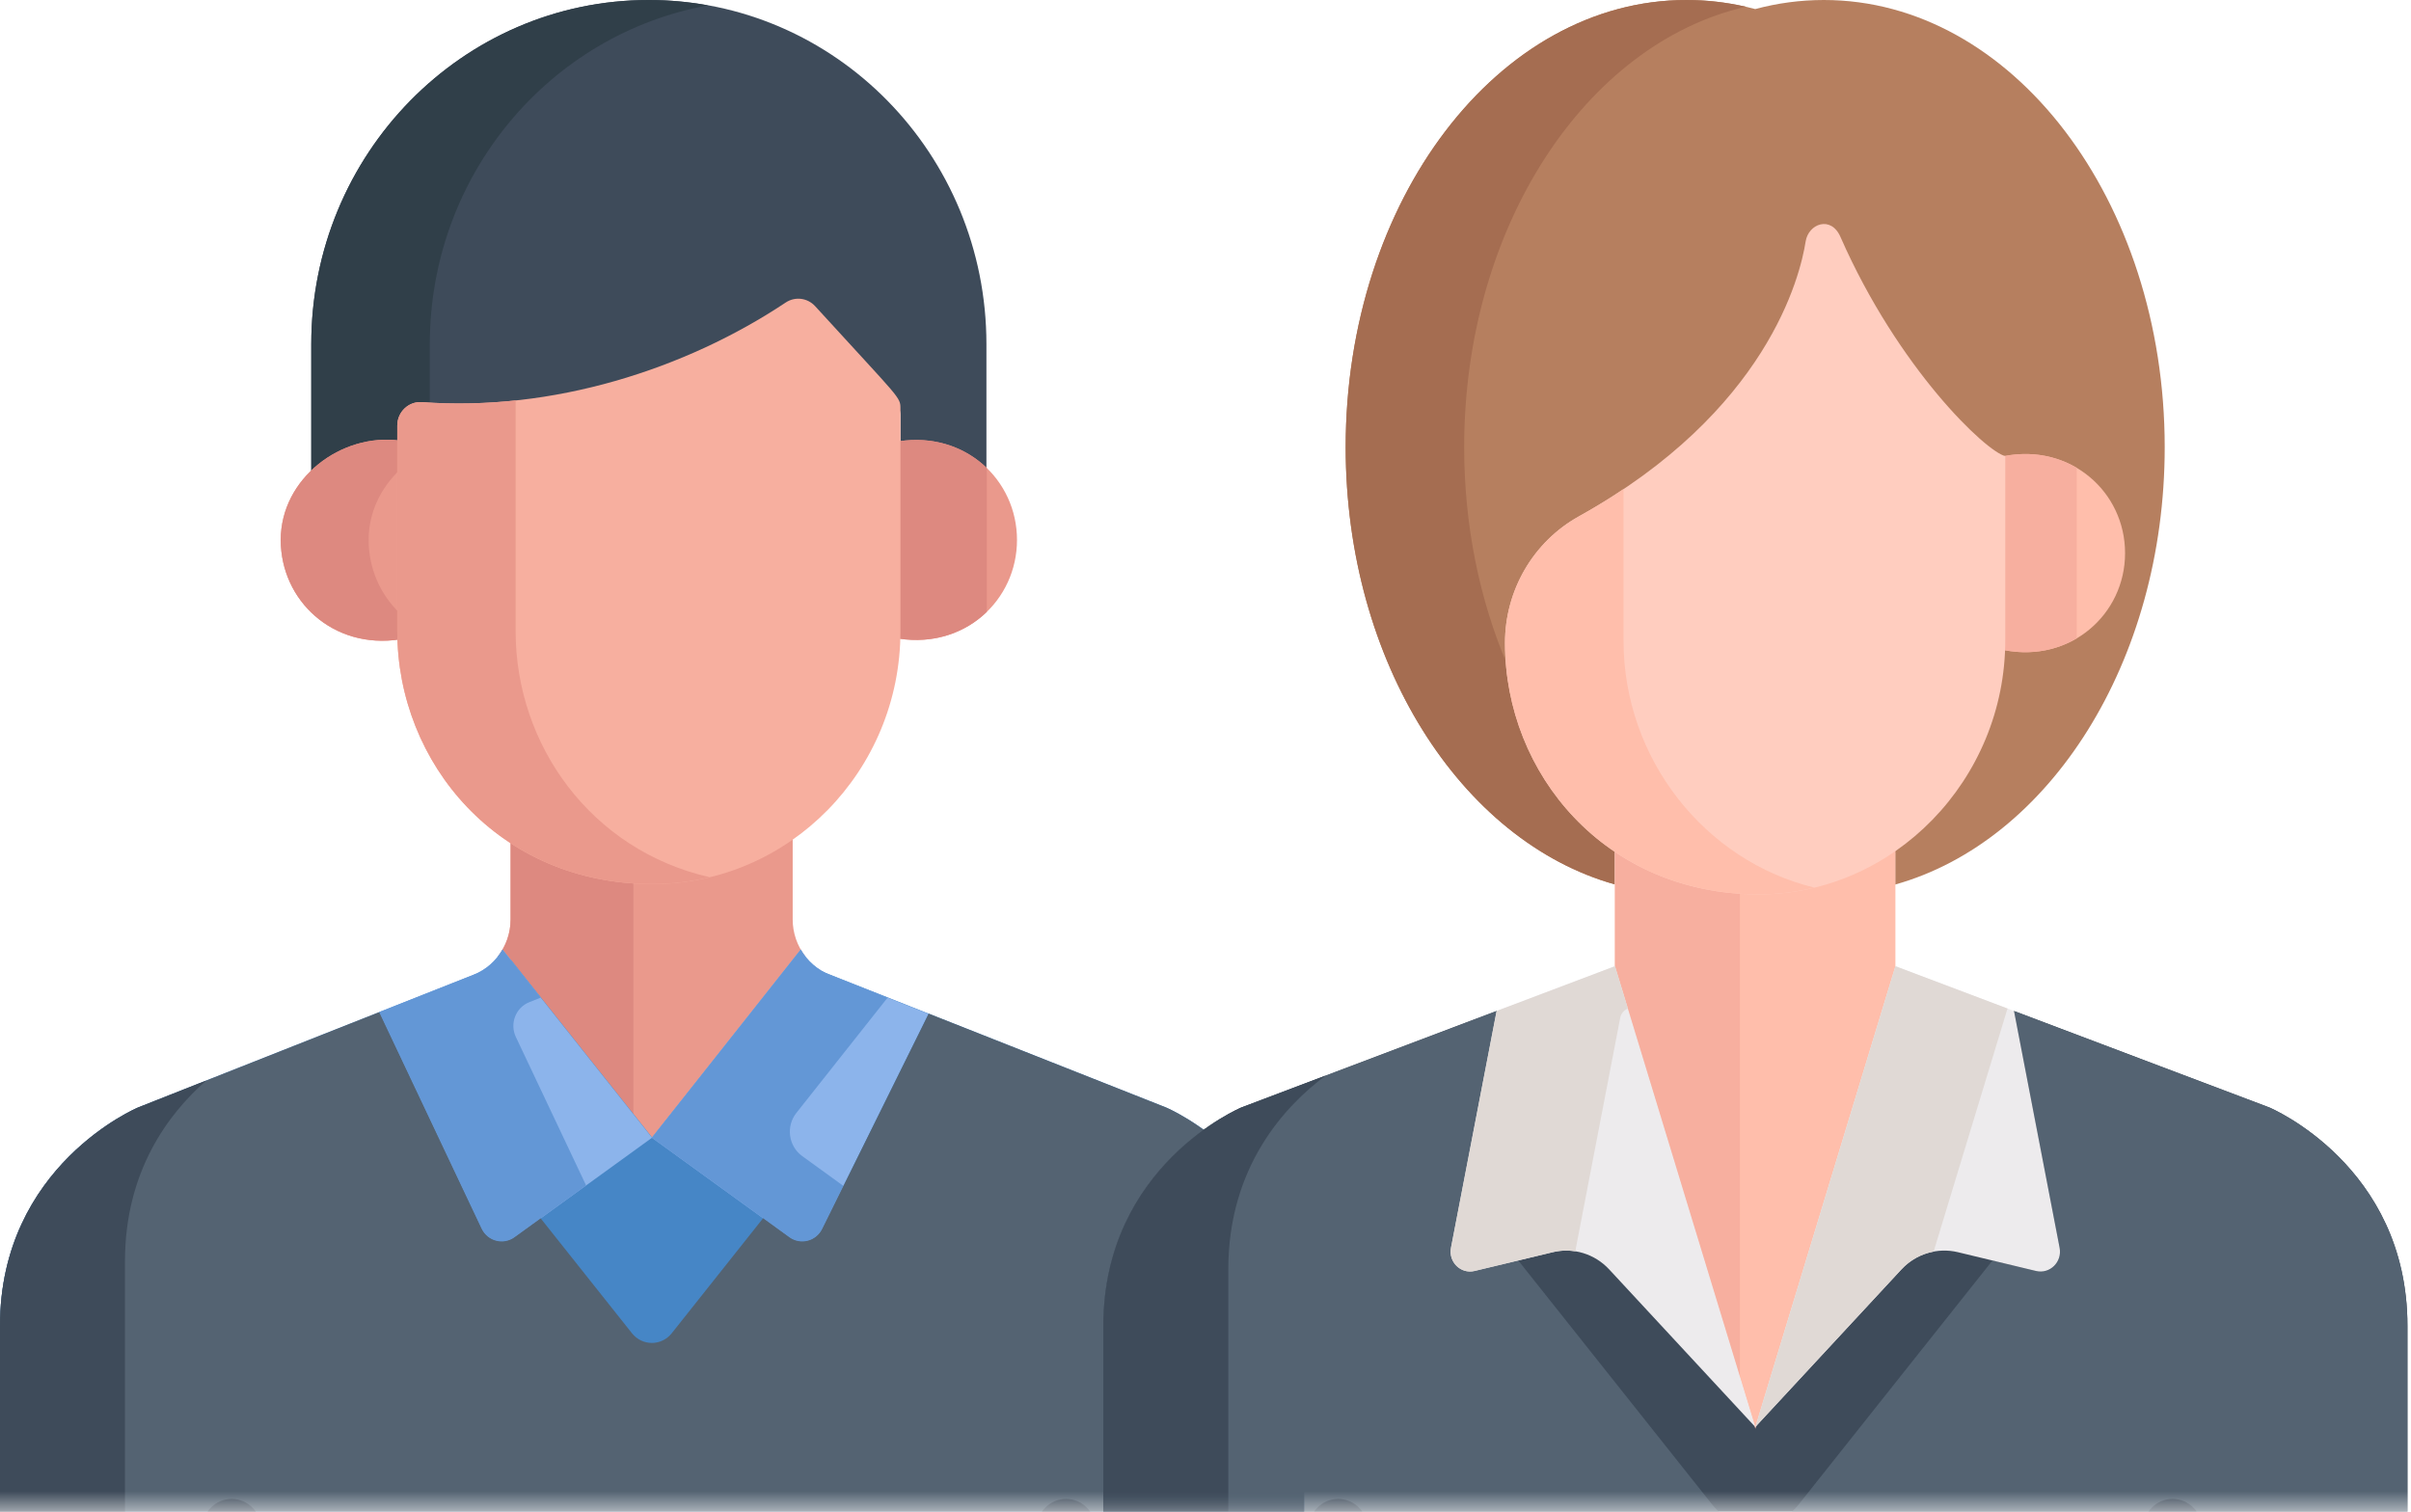 <?xml version="1.0" encoding="UTF-8"?>
<svg width="59px" height="37px" viewBox="0 0 59 37" version="1.1" xmlns="http://www.w3.org/2000/svg" xmlns:xlink="http://www.w3.org/1999/xlink">
    <!-- Generator: Sketch 53.2 (72643) - https://sketchapp.com -->
    <title>ut-teachers</title>
    <desc>Created with Sketch.</desc>
    <defs>
        <rect id="path-1" x="0" y="0" width="66" height="39"></rect>
    </defs>
    <g id="iOS-Feature-page" stroke="none" stroke-width="1" fill="none" fill-rule="evenodd">
        <g id="iOS-Feature-Page-01" transform="translate(-689, -3788)">
            <g id="ut-teachers" transform="translate(685, 3786)">
                <mask id="mask-2" fill="white">
                    <use xlink:href="#path-1"></use>
                </mask>
                <g id="Mask"></g>
                <g id="027-man-10" mask="url(#mask-2)">
                    <g transform="translate(4, 2)">
                        <path d="M12.187,23.404 L15.951,28.142 L19.702,23.399 C19.51,23.149 19.398,22.835 19.398,22.503 L19.398,20.249 C18.42,20.937 17.236,21.341 15.961,21.341 C14.626,21.341 13.453,20.968 12.495,20.343 L12.495,22.503 C12.495,22.838 12.382,23.153 12.187,23.404 Z" id="Path" fill="#EA998C" fill-rule="nonzero"></path>
                        <path d="M15.5,27.574 L15.5,21.326 C14.356,21.25 13.342,20.895 12.495,20.343 L12.495,22.503 C12.495,22.838 12.382,23.153 12.187,23.404 L15.5,27.574 Z" id="Path" fill="#DD8980" fill-rule="nonzero"></path>
                        <path d="M28.536,27.105 L19.413,23.498 L19.411,23.501 L19.404,23.498 L15.957,27.838 L12.51,23.498 L12.502,23.501 L12.5,23.498 L3.378,27.105 C3.378,27.105 0,28.521 0,32.447 L0,47.852 C0,48.486 0.504,49 1.126,49 L30.787,49 C31.409,49 31.913,48.486 31.913,47.852 C31.913,46.122 31.913,34.164 31.913,32.447 C31.913,28.521 28.536,27.105 28.536,27.105 L28.536,27.105 Z" id="Path" fill="#4686C6" fill-rule="nonzero"></path>
                        <path d="M19.317,30.281 C19.59,30.478 19.971,30.381 20.12,30.076 L22.724,24.812 L20.309,23.858 C20.002,23.737 19.754,23.515 19.595,23.238 L15.952,27.844 L19.317,30.281 Z" id="Path" fill="#8CB4EB" fill-rule="nonzero"></path>
                        <path d="M12.591,30.281 L15.957,27.844 L12.298,23.238 C12.139,23.515 11.891,23.737 11.585,23.858 L9.281,24.769 L9.279,24.772 L11.789,30.076 C11.938,30.381 12.319,30.478 12.591,30.281 Z" id="Path" fill="#8CB4EB" fill-rule="nonzero"></path>
                        <path d="M19.488,27.238 L21.721,24.416 L20.308,23.858 C20.002,23.737 19.754,23.515 19.594,23.238 L15.952,27.844 L19.317,30.281 C19.59,30.478 19.97,30.381 20.12,30.076 L20.64,29.025 L19.631,28.294 C19.294,28.05 19.228,27.566 19.488,27.238 L19.488,27.238 Z" id="Path" fill="#6397D6" fill-rule="nonzero"></path>
                        <path d="M12.953,24.527 L13.233,24.415 L12.298,23.238 C12.139,23.515 11.891,23.737 11.585,23.858 L9.281,24.769 L9.279,24.772 L11.789,30.077 C11.938,30.381 12.319,30.478 12.591,30.281 L14.343,29.013 L12.624,25.38 C12.468,25.052 12.62,24.659 12.953,24.527 L12.953,24.527 Z" id="Path" fill="#6397D6" fill-rule="nonzero"></path>
                        <path d="M28.536,27.105 L22.726,24.808 L20.12,30.077 C19.97,30.381 19.59,30.478 19.317,30.281 L18.674,29.815 L16.438,32.63 C16.187,32.946 15.716,32.946 15.465,32.63 L13.231,29.818 L12.591,30.281 C12.319,30.478 11.938,30.381 11.788,30.077 C11.481,29.426 9.582,25.413 9.279,24.772 L3.378,27.105 C3.378,27.105 -2.84217094e-14,28.521 -2.84217094e-14,32.448 L-2.84217094e-14,47.852 C-2.84217094e-14,48.486 0.504,49 1.125,49 L30.787,49 C31.409,49 31.913,48.486 31.913,47.852 L31.913,32.448 C31.913,28.521 28.536,27.105 28.536,27.105 Z" id="Path" fill="#546372" fill-rule="nonzero"></path>
                        <g id="Group" stroke-width="1" fill="none" fill-rule="evenodd">
                            <path d="M3.058,47.852 L3.058,30.87 C3.058,28.672 4.115,27.262 5.047,26.445 L3.378,27.105 C3.378,27.105 0,28.521 0,32.448 L0,47.852 C0,48.486 0.504,49 1.126,49 L4.183,49 C3.562,49 3.058,48.486 3.058,47.852 Z" id="Path" fill="#3E4B5A" fill-rule="nonzero"></path>
                            <path d="M6.394,49 L6.394,37.424 C6.394,37.016 6.07,36.685 5.669,36.685 C5.269,36.685 4.944,37.016 4.944,37.424 L4.944,49 L6.394,49 Z" id="Path" fill="#3E4B5A" fill-rule="nonzero"></path>
                            <path d="M26.813,49 L26.813,37.424 C26.813,37.016 26.488,36.685 26.088,36.685 C25.687,36.685 25.363,37.016 25.363,37.424 L25.363,49 L26.813,49 Z" id="Path" fill="#3E4B5A" fill-rule="nonzero"></path>
                            <path d="M15.878,0 C11.316,0 7.617,3.772 7.617,8.425 L7.617,11.733 C8.169,11.211 8.955,10.927 9.722,11.032 L9.722,10.612 C9.722,10.278 10.001,10.014 10.325,10.039 C13.519,10.274 16.769,9.238 19.227,7.601 C19.457,7.448 19.76,7.486 19.947,7.691 C22.048,9.994 22.035,9.905 22.035,10.205 L22.035,11.03 C22.876,10.901 23.621,11.166 24.139,11.657 L24.139,8.425 C24.139,3.772 20.441,0 15.878,0 Z" id="Path" fill="#3E4B5A" fill-rule="nonzero"></path>
                        </g>
                        <path d="M10.518,8.425 C10.518,4.277 13.458,0.831 17.328,0.132 C16.857,0.047 16.374,0 15.878,0 C11.316,0 7.617,3.772 7.617,8.425 L7.617,11.733 C8.169,11.211 8.955,10.927 9.722,11.032 L9.722,10.612 C9.722,10.278 10.001,10.014 10.325,10.039 C10.389,10.044 10.453,10.047 10.518,10.051 L10.518,8.425 Z" id="Path" fill="#303F49" fill-rule="nonzero"></path>
                        <path d="M21.997,10.8 L21.997,15.478 C21.997,15.529 21.994,15.579 21.993,15.629 C23.616,15.88 24.887,14.684 24.887,13.215 C24.887,11.743 23.615,10.553 21.997,10.8 Z" id="Path" fill="#EA998C" fill-rule="nonzero"></path>
                        <path d="M9.783,15.496 L9.783,10.783 C8.359,10.589 6.87,11.703 6.87,13.215 C6.87,14.693 8.148,15.901 9.787,15.649 C9.786,15.598 9.783,15.547 9.783,15.496 Z" id="Path" fill="#EA998C" fill-rule="nonzero"></path>
                        <path d="M24.148,11.454 C23.622,10.945 22.859,10.669 21.997,10.8 L21.997,15.478 C21.997,15.529 21.994,15.579 21.993,15.629 C22.857,15.763 23.622,15.486 24.148,14.976 L24.148,11.454 Z" id="Path" fill="#DD8980" fill-rule="nonzero"></path>
                        <path d="M9.783,15.006 C9.308,14.554 9.021,13.915 9.021,13.215 C9.021,12.535 9.323,11.936 9.783,11.5 L9.783,10.783 C8.359,10.589 6.87,11.703 6.87,13.215 C6.87,14.693 8.148,15.901 9.787,15.648 C9.786,15.597 9.783,15.547 9.783,15.496 L9.783,15.006 Z" id="Path" fill="#DD8980" fill-rule="nonzero"></path>
                        <path d="M19.947,7.493 C19.76,7.289 19.457,7.251 19.227,7.404 C16.769,9.041 13.519,10.076 10.325,9.842 C10.001,9.817 9.722,10.081 9.722,10.414 L9.722,15.448 C9.722,18.683 12.207,21.637 15.966,21.637 C19.313,21.637 22.035,18.861 22.035,15.448 L22.035,10.008 C22.035,9.708 22.048,9.796 19.947,7.493 Z" id="Path" fill="#F7AF9F" fill-rule="nonzero"></path>
                        <path d="M12.618,15.448 L12.618,9.801 C11.858,9.881 11.09,9.898 10.325,9.842 C10.001,9.817 9.722,10.081 9.722,10.414 L9.722,15.448 C9.722,18.683 12.207,21.637 15.966,21.637 C16.448,21.637 16.916,21.578 17.365,21.469 C14.458,20.804 12.618,18.23 12.618,15.448 Z" id="Path" fill="#EA998C" fill-rule="nonzero"></path>
                    </g>
                </g>
                <g id="032-woman-8" mask="url(#mask-2)">
                    <g transform="translate(31, 2)">
                        <path d="M17.631,0 C17.056,0 16.494,0.077 15.952,0.222 C15.409,0.077 14.848,0 14.272,0 C9.665,0 5.93,4.9 5.93,10.944 C5.93,16.197 8.751,20.584 12.514,21.644 L12.514,20.845 C13.481,21.497 14.674,21.888 16.037,21.888 C17.272,21.888 18.42,21.508 19.377,20.857 L19.377,21.648 C23.146,20.594 25.973,16.203 25.973,10.944 C25.973,4.9 22.239,0 17.631,0 Z" id="Path" fill="#B67F5F" fill-rule="nonzero"></path>
                        <path d="M12.658,20.145 C10.356,18.197 8.83,14.805 8.83,10.944 C8.83,5.549 11.806,1.066 15.722,0.165 C15.251,0.057 14.767,0 14.272,0 C9.665,0 5.93,4.9 5.93,10.944 C5.93,16.197 8.751,20.584 12.514,21.644 L12.514,20.845 C12.561,20.876 12.609,20.907 12.658,20.938 L12.658,20.145 Z" id="Path" fill="#A56D51" fill-rule="nonzero"></path>
                        <path d="M28.536,27.105 L22.285,24.743 L15.96,34.922 L9.624,24.743 L3.378,27.105 C3.378,27.105 -2.84217094e-14,28.521 -2.84217094e-14,32.448 L-2.84217094e-14,47.852 C-2.84217094e-14,48.486 0.504,49 1.125,49 L30.787,49 C31.409,49 31.913,48.486 31.913,47.852 L31.913,32.448 C31.913,28.521 28.536,27.105 28.536,27.105 L28.536,27.105 Z" id="Path" fill="#3E4B5A" fill-rule="nonzero"></path>
                        <path d="M19.383,23.691 L19.383,20.605 C18.426,21.257 17.278,21.637 16.044,21.637 C14.681,21.637 13.488,21.245 12.52,20.593 L12.52,23.691 L15.956,34.967 L19.383,23.691 Z" id="Path" fill="#FFBEAB" fill-rule="nonzero"></path>
                        <path d="M15.577,21.621 C14.408,21.542 13.375,21.169 12.52,20.593 L12.52,23.691 L15.577,33.722 L15.577,21.621 Z" id="Path" fill="#F7AF9F" fill-rule="nonzero"></path>
                        <path d="M28.536,27.105 C27.777,26.819 23.032,25.025 22.285,24.743 L23.401,30.54 C23.468,30.886 23.161,31.187 22.824,31.106 L21.758,30.85 L17.014,36.823 C16.469,37.508 15.444,37.508 14.9,36.823 L10.154,30.849 L9.084,31.106 C8.747,31.187 8.44,30.886 8.507,30.539 L9.624,24.743 C9.302,24.863 9.948,24.619 3.378,27.105 C3.378,27.105 -2.84217094e-14,28.521 -2.84217094e-14,32.447 L-2.84217094e-14,47.852 C-2.84217094e-14,48.486 0.504,49 1.125,49 L30.787,49 C31.409,49 31.913,48.486 31.913,47.852 L31.913,32.448 C31.913,28.521 28.536,27.105 28.536,27.105 L28.536,27.105 Z" id="Path" fill="#546372" fill-rule="nonzero"></path>
                        <g id="Group" stroke-width="1" fill="none" fill-rule="evenodd" transform="translate(0, 26.318)">
                            <path d="M3.058,21.534 L3.058,4.749 C3.058,2.233 4.444,0.749 5.44,0.006 C4.846,0.231 4.164,0.489 3.378,0.787 C3.378,0.787 0,2.203 0,6.129 L0,21.534 C0,22.168 0.504,22.682 1.125,22.682 L4.183,22.682 C3.561,22.682 3.058,22.168 3.058,21.534 L3.058,21.534 Z" id="Path" fill="#3E4B5A" fill-rule="nonzero"></path>
                            <path d="M6.472,22.682 L6.472,11.106 C6.472,10.698 6.148,10.367 5.747,10.367 C5.347,10.367 5.022,10.698 5.022,11.106 L5.022,22.682 L6.472,22.682 Z" id="Path" fill="#3E4B5A" fill-rule="nonzero"></path>
                            <path d="M26.891,11.106 C26.891,10.698 26.566,10.367 26.166,10.367 C25.765,10.367 25.441,10.698 25.441,11.106 L25.441,22.682 L26.891,22.682 L26.891,11.106 Z" id="Path" fill="#3E4B5A" fill-rule="nonzero"></path>
                        </g>
                        <path d="M22.285,24.743 L19.383,23.647 L15.956,34.922 L19.529,31.068 C19.883,30.686 20.41,30.526 20.911,30.646 L22.824,31.106 C23.161,31.187 23.468,30.886 23.401,30.539 L22.285,24.743 Z" id="Path" fill="#EDEBED" fill-rule="nonzero"></path>
                        <path d="M20.318,30.632 L22.126,24.683 L19.383,23.647 L15.956,34.922 L19.529,31.068 C19.743,30.837 20.021,30.687 20.318,30.632 L20.318,30.632 Z" id="Path" fill="#E0D9D5" fill-rule="nonzero"></path>
                        <path d="M9.624,24.743 L12.52,23.647 L15.952,34.922 L12.379,31.068 C12.025,30.686 11.499,30.526 10.997,30.646 L9.084,31.106 C8.747,31.187 8.44,30.886 8.507,30.539 L9.624,24.743 Z" id="Path" fill="#EDEBED" fill-rule="nonzero"></path>
                        <path d="M12.52,23.647 L9.624,24.743 L8.507,30.54 C8.441,30.886 8.747,31.187 9.084,31.106 L10.997,30.646 C11.183,30.601 11.373,30.595 11.556,30.625 C11.557,30.597 11.559,30.569 11.565,30.54 L12.649,24.908 C12.669,24.805 12.74,24.721 12.836,24.684 L12.52,23.647 Z" id="Path" fill="#E0D9D5" fill-rule="nonzero"></path>
                        <path d="M22.048,11.162 L22.048,15.777 C22.048,15.822 22.045,15.866 22.044,15.911 C23.659,16.226 25.003,15.043 25.003,13.537 C25.003,12.032 23.661,10.85 22.048,11.162 Z" id="Path" fill="#FFBEAB" fill-rule="nonzero"></path>
                        <path d="M23.82,11.45 C23.324,11.157 22.709,11.034 22.048,11.162 L22.048,15.776 C22.048,15.822 22.045,15.866 22.044,15.911 C22.707,16.04 23.323,15.917 23.82,15.623 L23.82,11.45 Z" id="Path" fill="#F7AF9F" fill-rule="nonzero"></path>
                        <path d="M11.635,12.639 C10.523,13.258 9.829,14.444 9.829,15.735 C9.829,18.943 12.288,21.876 16.013,21.888 C19.345,21.9 22.071,19.073 22.071,15.674 L22.071,11.162 C21.609,11.06 19.458,9.031 18.038,5.798 C17.804,5.265 17.253,5.479 17.186,5.91 C17.055,6.752 16.255,10.069 11.635,12.639 Z" id="Path" fill="#FFCDBF" fill-rule="nonzero"></path>
                        <path d="M12.729,15.674 L12.729,11.971 C12.39,12.198 12.027,12.421 11.635,12.639 C10.523,13.258 9.829,14.444 9.829,15.735 C9.829,18.943 12.288,21.876 16.013,21.888 C16.49,21.89 16.954,21.832 17.4,21.723 C14.731,21.076 12.729,18.586 12.729,15.674 Z" id="Path" fill="#FFBEAB" fill-rule="nonzero"></path>
                    </g>
                </g>
            </g>
        </g>
    </g>
</svg>